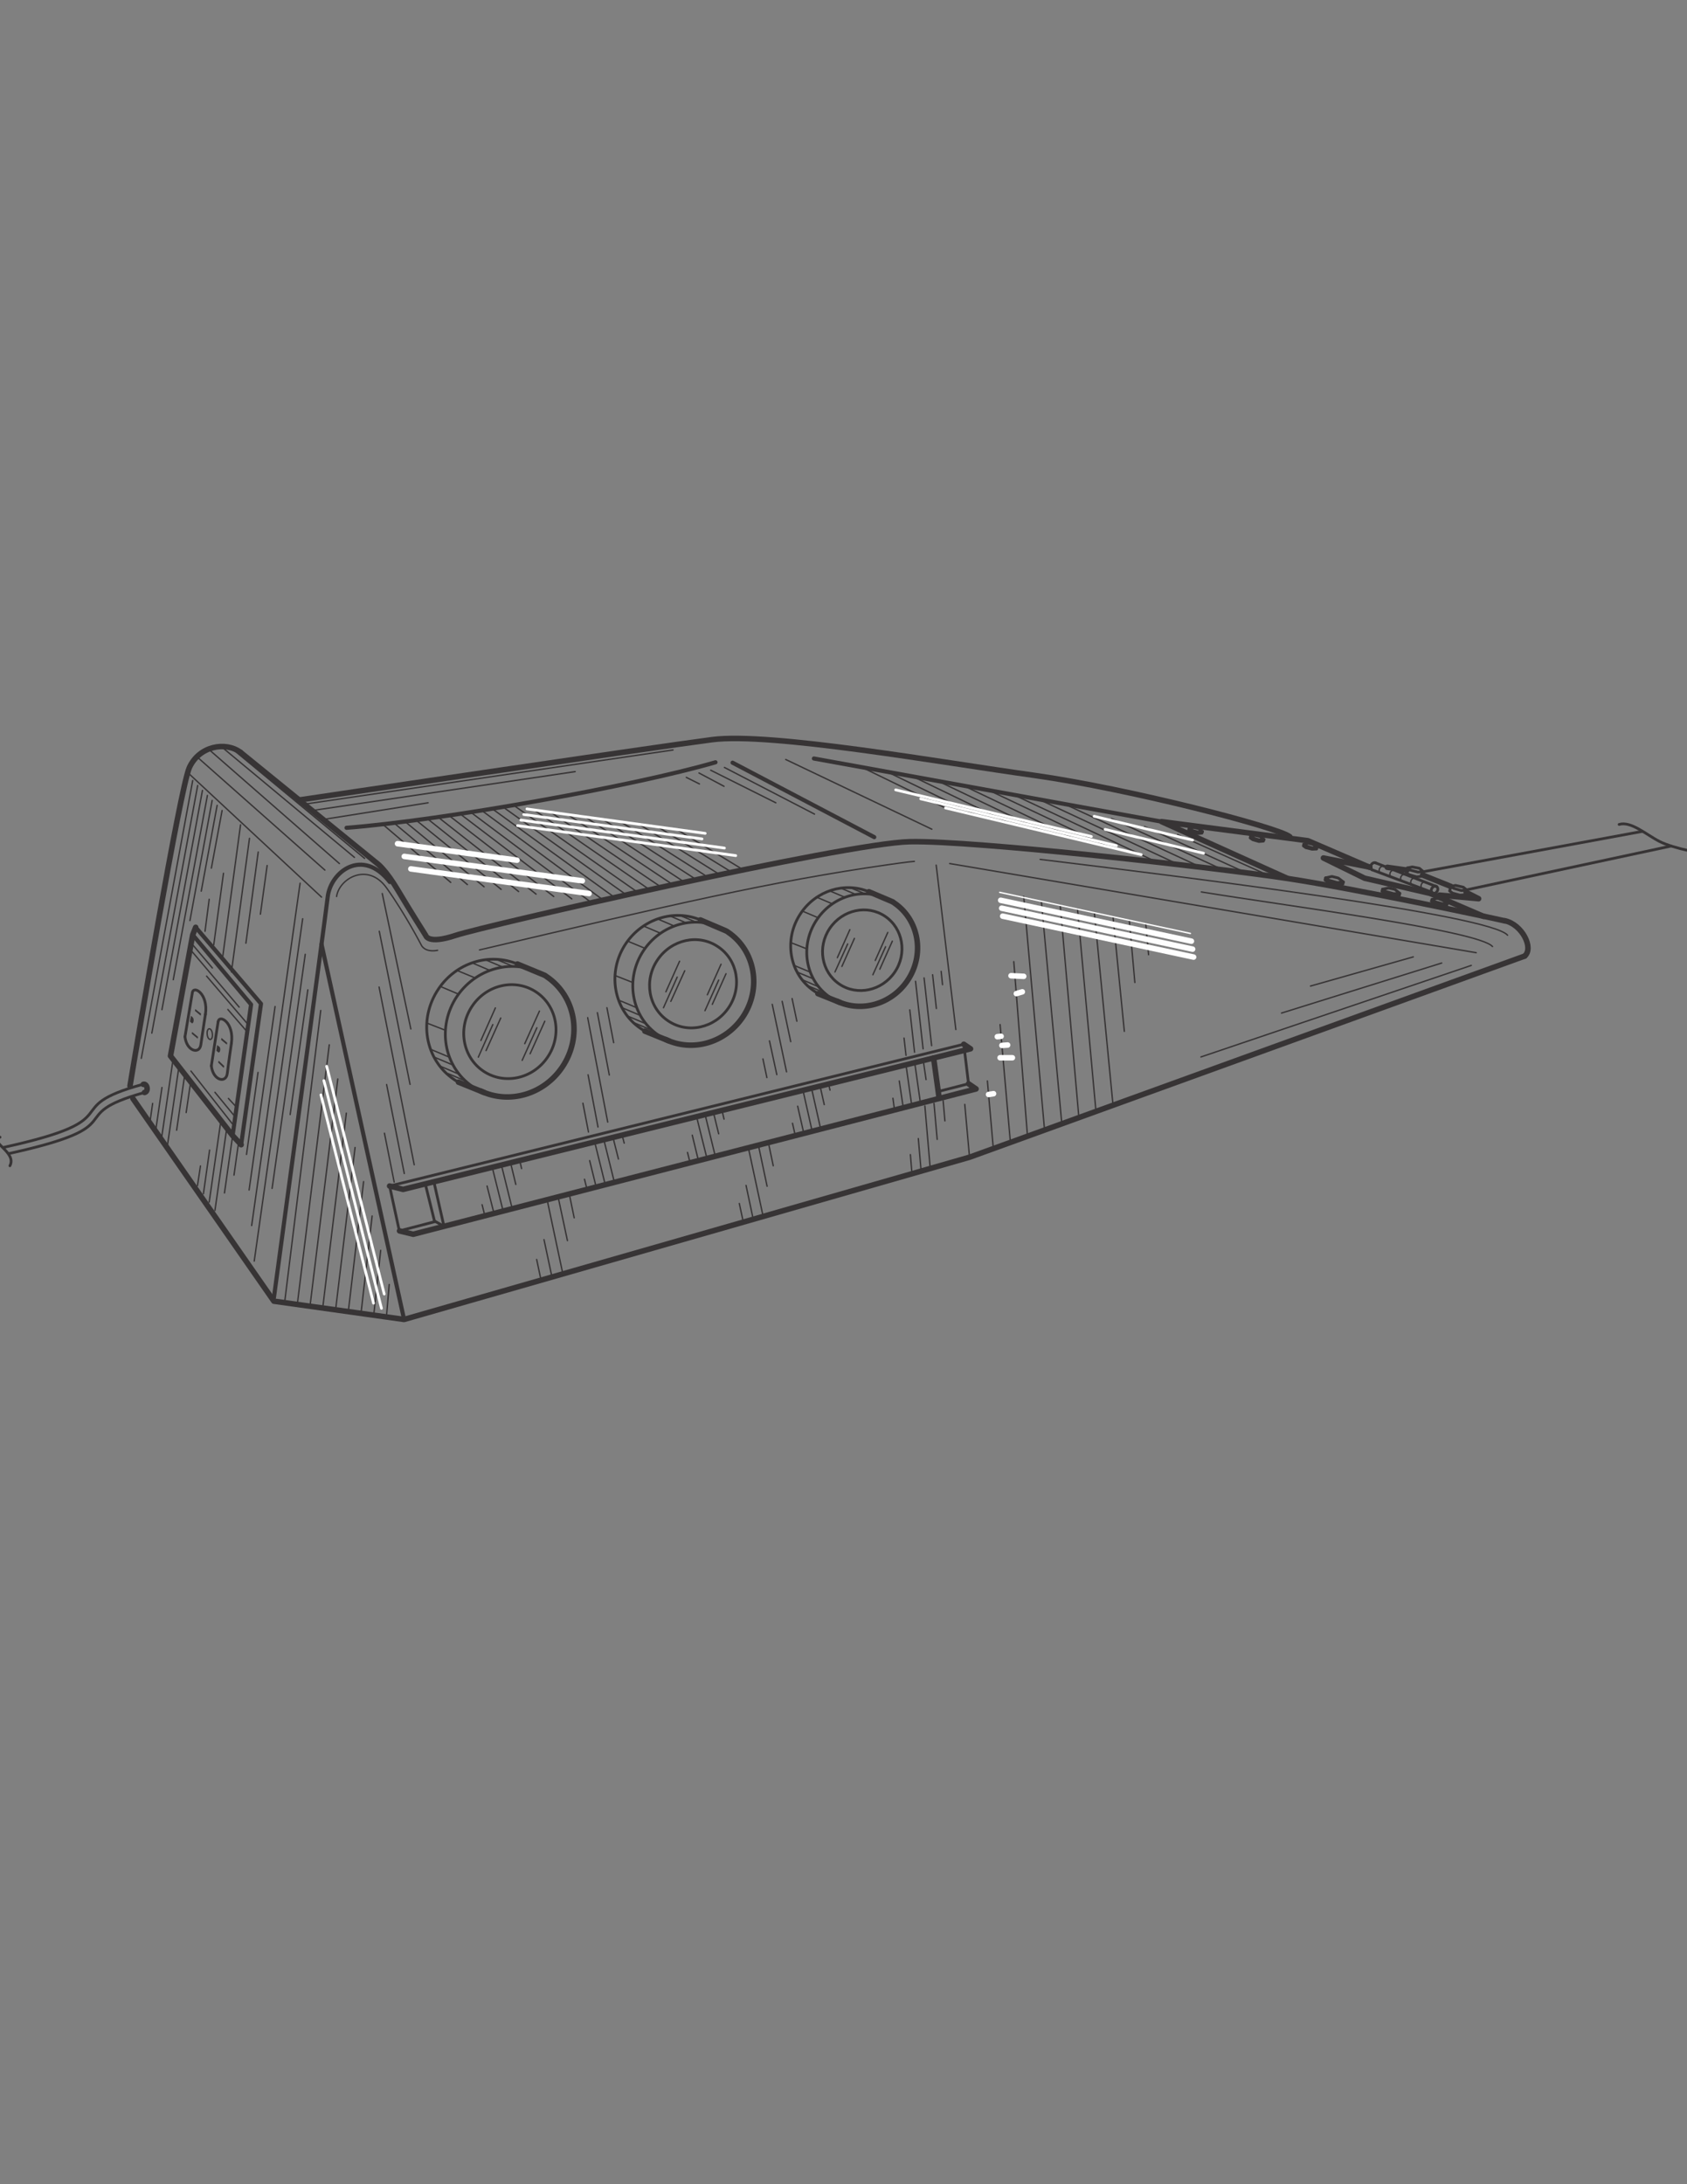 <?xml version="1.0" encoding="UTF-8" standalone="no"?>
<!-- Creator: Corel DESIGNER X5 -->
<svg
    xmlns:inkscape="http://www.inkscape.org/namespaces/inkscape"
    xmlns:rdf="http://www.w3.org/1999/02/22-rdf-syntax-ns#"
    xmlns="http://www.w3.org/2000/svg"
    xmlns:dc="http://purl.org/dc/elements/1.1/"
    xmlns:ns1="http://sozi.baierouge.fr"
    xmlns:cc="http://web.resource.org/cc/"
    xmlns:xlink="http://www.w3.org/1999/xlink"
    xmlns:sodipodi="http://sodipodi.sourceforge.net/DTD/sodipodi-0.dtd"
    style="fill-rule:evenodd;text-rendering:geometricPrecision;image-rendering:optimizeQuality;clip-rule:evenodd;shape-rendering:geometricPrecision"
    xml:space="preserve"
    viewBox="0 0 8500 11000"
  >
 <rect x="0" y="0" width="8500" height="11000" fill="#808080" stroke="none"/>
 <defs
    >
  <style
        type="text/css"
      >
    .str3 {stroke:#373435;stroke-width:6.945;stroke-linecap:round;stroke-linejoin:round}
    .str6 {stroke:#FEFEFE;stroke-width:6.945;stroke-linecap:round;stroke-linejoin:round}
    .str2 {stroke:#373435;stroke-width:13.89;stroke-linecap:round;stroke-linejoin:round}
    .str5 {stroke:#FEFEFE;stroke-width:13.89;stroke-linecap:round;stroke-linejoin:round}
    .str0 {stroke:#373435;stroke-width:20.835;stroke-linecap:round;stroke-linejoin:round}
    .str1 {stroke:#373435;stroke-width:27.779;stroke-linecap:round;stroke-linejoin:round}
    .str4 {stroke:#FEFEFE;stroke-width:27.779;stroke-linecap:round;stroke-linejoin:round}
    .fil2 {fill:none}
    .fil0 {fill:none;fill-rule:nonzero}
    .fil1 {fill:#373435}
  </style
    >
 </defs
  >
 <g
      id="Layer_x0020_1"
    >
  <path
        class="fil0 str0"
        d="m1380 6536s256-1890 271-2018c14-128 176-252 313-76"
    />
  <line
        y1="4755"
        x2="2036"
        x1="1620"
        y2="6645"
        class="fil0 str0"
    />
  <path
        class="fil0 str0"
        d="m1746 4169c487-38 1451-211 1859-330"
    />
  <line
        y1="3841"
        x2="4405"
        x1="3691"
        y2="4216"
        class="fil0 str0"
    />
  <line
        y1="3820"
        x2="5853"
        x1="4101"
        y2="4138"
        class="fil0 str0"
    />
  <polyline
        points="986 4670 1315 5055 1215 5765"
        class="fil0 str0"
    />
  <polyline
        points="971 4708 1265 5059 1172 5719"
        class="fil0 str0"
    />
  <polyline
        points="670 5533 1380 6553 2036 6645 4885 5828 7682 4815"
        class="fil0 str1"
    />
  <path
        class="fil0 str1"
        d="m1212 3789l693 563s41 32 99 130 141 229 141 229 9 47 150 0c140-47 1964-465 2289-472s1559 133 1902 185 1035 199 1097 214"
    />
  <path
        class="fil0 str1"
        d="m7582 4637c88 19 147 138 100 178"
    />
  <path
        class="fil0 str1"
        d="m6499 4214c-57-47-812-242-1287-309-475-66-1330-218-1624-180s-2081 304-2081 304"
    />
  <path
        class="fil0 str1"
        d="m1212 3789c-75-56-208-33-258 77-46 103-268 1414-299 1603"
    />
  <path
        class="fil0 str2"
        d="m728 5502c-426 119-31 164-685 308"
    />
  <path
        class="fil0 str2"
        d="m723 5460c-446 121-43 173-703 318"
    />
  <path
        class="fil0 str2"
        d="m0 5727c-57 26 86 75 50 144"
    />
  <path
        class="fil0 str1"
        d="m728 5502c23-5 13-47-6-41"
    />
  <polyline
        points="986 4670 971 4708 859 5318 1172 5719 1215 5765"
        class="fil0 str1"
    />
  <path
        class="fil0 str2"
        d="m2759 5324c74-109 49-256-56-327s-250-40-324 70c-74 109-49 256 56 327s250 40 324-70z"
    />
  <path
        class="fil0 str2"
        d="m2833 5375c103-153 68-356-78-455s-348-55-452 97c-103 153-68 356 78 455s348 55 452-97z"
    />
  <path
        class="fil0 str1"
        d="m2421 5494c144 69 319 18 412-120 103-153 68-356-78-455-1-1-3-2-4-3"
    />
  <path
        class="fil0 str2"
        d="m2607 4855c-142-59-309-7-398 126-103 153-68 356 78 455 4 3 9 6 14 9"
    />
  <line
        y1="4912"
        x2="2607"
        x1="2745"
        y2="4855"
        class="fil0 str1"
    />
  <line
        y1="5502"
        x2="2310"
        x1="2439"
        y2="5450"
        class="fil0 str1"
    />
  <line
        y1="4866"
        x2="2499"
        x1="2584"
        y2="4831"
        class="fil0 str3"
    />
  <line
        y1="4870"
        x2="2447"
        x1="2532"
        y2="4834"
        class="fil0 str3"
    />
  <line
        y1="4887"
        x2="2383"
        x1="2468"
        y2="4851"
        class="fil0 str3"
    />
  <line
        y1="4925"
        x2="2309"
        x1="2394"
        y2="4890"
        class="fil0 str3"
    />
  <line
        y1="5007"
        x2="2226"
        x1="2311"
        y2="4971"
        class="fil0 str3"
    />
  <line
        y1="5189"
        x2="2150"
        x1="2245"
        y2="5152"
        class="fil0 str3"
    />
  <polyline
        points="2266 5325 2190 5293 2171 5285"
        class="fil0 str3"
    />
  <polyline
        points="2283 5364 2200 5329 2188 5324"
        class="fil0 str3"
    />
  <line
        y1="5409"
        x2="2217"
        x1="2311"
        y2="5369"
        class="fil0 str3"
    />
  <line
        y1="5443"
        x2="2258"
        x1="2343"
        y2="5407"
        class="fil0 str3"
    />
  <line
        y1="5076"
        x2="2423"
        x1="2496"
        y2="5240"
        class="fil0 str3"
    />
  <line
        y1="5092"
        x2="2644"
        x1="2718"
        y2="5256"
        class="fil0 str3"
    />
  <line
        y1="5160"
        x2="2410"
        x1="2483"
        y2="5324"
        class="fil0 str3"
    />
  <line
        y1="5176"
        x2="2631"
        x1="2705"
        y2="5340"
        class="fil0 str3"
    />
  <line
        y1="5127"
        x2="2449"
        x1="2523"
        y2="5291"
        class="fil0 str3"
    />
  <line
        y1="5143"
        x2="2671"
        x1="2745"
        y2="5307"
        class="fil0 str3"
    />
  <path
        class="fil0 str2"
        d="m3671 5075c70-103 46-241-53-307-99-67-235-37-305 66s-46 241 53 307c99 67 235 37 305-66z"
    />
  <path
        class="fil0 str2"
        d="m3742 5122c97-143 64-335-73-428s-328-52-425 91-64 335 73 428 328 52 425-91z"
    />
  <path
        class="fil0 str1"
        d="m3354 5235c135 65 300 17 388-112 97-143 64-335-73-428-1-1-3-2-4-3"
    />
  <path
        class="fil0 str2"
        d="m3529 4633c-133-56-290-6-375 118-97 143-64 335 73 428 4 3 9 6 13 8"
    />
  <line
        y1="4688"
        x2="3529"
        x1="3658"
        y2="4633"
        class="fil0 str1"
    />
  <line
        y1="5242"
        x2="3249"
        x1="3370"
        y2="5193"
        class="fil0 str1"
    />
  <line
        y1="4644"
        x2="3427"
        x1="3507"
        y2="4611"
        class="fil0 str3"
    />
  <line
        y1="4648"
        x2="3378"
        x1="3458"
        y2="4614"
        class="fil0 str3"
    />
  <line
        y1="4664"
        x2="3318"
        x1="3398"
        y2="4630"
        class="fil0 str3"
    />
  <line
        y1="4700"
        x2="3248"
        x1="3328"
        y2="4666"
        class="fil0 str3"
    />
  <line
        y1="4776"
        x2="3170"
        x1="3250"
        y2="4743"
        class="fil0 str3"
    />
  <line
        y1="4948"
        x2="3099"
        x1="3188"
        y2="4913"
        class="fil0 str3"
    />
  <polyline
        points="3208 5075 3137 5045 3118 5038"
        class="fil0 str3"
    />
  <polyline
        points="3224 5113 3146 5080 3135 5075"
        class="fil0 str3"
    />
  <line
        y1="5154"
        x2="3162"
        x1="3250"
        y2="5117"
        class="fil0 str3"
    />
  <line
        y1="5187"
        x2="3200"
        x1="3280"
        y2="5153"
        class="fil0 str3"
    />
  <line
        y1="4841"
        x2="3355"
        x1="3424"
        y2="4995"
        class="fil0 str3"
    />
  <line
        y1="4856"
        x2="3564"
        x1="3633"
        y2="5010"
        class="fil0 str3"
    />
  <line
        y1="4921"
        x2="3343"
        x1="3412"
        y2="5075"
        class="fil0 str3"
    />
  <line
        y1="4936"
        x2="3552"
        x1="3621"
        y2="5090"
        class="fil0 str3"
    />
  <line
        y1="4889"
        x2="3380"
        x1="3450"
        y2="5043"
        class="fil0 str3"
    />
  <line
        y1="4904"
        x2="3589"
        x1="3658"
        y2="5058"
        class="fil0 str3"
    />
  <path
        class="fil0 str2"
        d="m4508 4896c64-94 42-220-48-281s-215-34-279 60-42 220 48 281 215 34 279-60z"
    />
  <path
        class="fil0 str2"
        d="m4572 4939c89-131 59-307-67-392s-300-48-389 84c-89 131-59 307 67 392s300 48 389-84z"
    />
  <path
        class="fil0 str1"
        d="m4217 5042c124 59 275 15 355-103 89-131 59-307-67-392-1-1-3-2-4-3"
    />
  <path
        class="fil0 str2"
        d="m4378 4491c-122-51-266-6-343 108-89 131-59 307 67 392 4 3 8 5 12 8"
    />
  <line
        y1="4541"
        x2="4378"
        x1="4496"
        y2="4491"
        class="fil0 str1"
    />
  <line
        y1="5049"
        x2="4121"
        x1="4233"
        y2="5004"
        class="fil0 str1"
    />
  <line
        y1="4501"
        x2="4284"
        x1="4358"
        y2="4471"
        class="fil0 str3"
    />
  <line
        y1="4505"
        x2="4239"
        x1="4313"
        y2="4474"
        class="fil0 str3"
    />
  <line
        y1="4519"
        x2="4184"
        x1="4257"
        y2="4488"
        class="fil0 str3"
    />
  <line
        y1="4552"
        x2="4121"
        x1="4194"
        y2="4521"
        class="fil0 str3"
    />
  <line
        y1="4622"
        x2="4049"
        x1="4122"
        y2="4591"
        class="fil0 str3"
    />
  <line
        y1="4779"
        x2="3984"
        x1="4066"
        y2="4747"
        class="fil0 str3"
    />
  <polyline
        points="4083 4896 4018 4869 4002 4862"
        class="fil0 str3"
    />
  <polyline
        points="4099 4930 4027 4900 4017 4895"
        class="fil0 str3"
    />
  <line
        y1="4969"
        x2="4042"
        x1="4123"
        y2="4934"
        class="fil0 str3"
    />
  <line
        y1="4998"
        x2="4077"
        x1="4150"
        y2="4967"
        class="fil0 str3"
    />
  <line
        y1="4682"
        x2="4219"
        x1="4282"
        y2="4823"
        class="fil0 str3"
    />
  <line
        y1="4696"
        x2="4410"
        x1="4473"
        y2="4837"
        class="fil0 str3"
    />
  <line
        y1="4754"
        x2="4207"
        x1="4271"
        y2="4895"
        class="fil0 str3"
    />
  <line
        y1="4768"
        x2="4398"
        x1="4462"
        y2="4909"
        class="fil0 str3"
    />
  <line
        y1="4726"
        x2="4242"
        x1="4305"
        y2="4867"
        class="fil0 str3"
    />
  <line
        y1="4740"
        x2="4433"
        x1="4496"
        y2="4881"
        class="fil0 str3"
    />
  <polyline
        points="2193 6152 2012 6199 1963 5973 4856 5259 4880 5458 4727 5497"
        class="fil0 str2"
    />
  <polyline
        points="1963 5973 2031 5990 4890 5282 4856 5259"
        class="fil0 str1"
    />
  <polyline
        points="2013 6199 2082 6216 4918 5484 4880 5458"
        class="fil0 str1"
    />
  <polyline
        points="2186 5951 2237 6176 2189 6149 2142 5959"
        class="fil0 str2"
    />
  <line
        y1="5532"
        x2="4704"
        x1="4732"
        y2="5328"
        class="fil0 str1"
    />
  <line
        y1="3766"
        x2="1837"
        x1="1164"
        y2="4323"
        class="fil0 str3"
    />
  <line
        y1="3760"
        x2="1786"
        x1="1115"
        y2="4318"
        class="fil0 str3"
    />
  <line
        y1="4349"
        x2="1051"
        x1="1710"
        y2="3773"
        class="fil0 str3"
    />
  <line
        y1="4382"
        x2="992"
        x1="1637"
        y2="3811"
        class="fil0 str3"
    />
  <line
        y1="4518"
        x2="946"
        x1="1620"
        y2="3891"
        class="fil0 str3"
    />
  <path
        class="fil0 str3"
        d="m1696 4515c12-90 157-176 252-43s176 290 176 290 17 36 81 24"
    />
  <path
        class="fil0 str3"
        d="m4607 4338c-21 1-115 14-134 17-594 85-1077 199-2057 429"
    />
  <line
        y1="4176"
        x2="3959"
        x1="4695"
        y2="3825"
        class="fil0 str3"
    />
  <path
        class="fil0 str2"
        d="m1166 5254s-15 102-21 153c-7 51-72 34-80-39"
    />
  <path
        class="fil0 str2"
        d="m1035 5108s-16 102-23 153-72 33-80-40"
    />
  <path
        class="fil0 str2"
        d="m1099 5146c6-40 82 4 67 108"
    />
  <path
        class="fil0 str2"
        d="m969 5e3c6-40 82 5 66 109"
    />
  <line
        y1="5146"
        x2="1065"
        x1="1099"
        y2="5367"
        class="fil0 str2"
    />
  <line
        y1="5e3"
        x2="932"
        x1="969"
        y2="5221"
        class="fil0 str2"
    />
  <polygon
        points="1116 5227 1145 5252 1143 5261 1114 5237"
        class="fil1"
    />
  <polygon
        points="984 5082 1013 5105 1011 5115 982 5091"
        class="fil1"
    />
  <polygon
        points="1102 5342 1130 5369 1127 5378 1099 5351"
        class="fil1"
    />
  <polygon
        points="968 5197 998 5222 996 5231 966 5206"
        class="fil1"
    />
  <path
        class="fil1"
        d="m1103 5270l-9-7-4 29 9 7c10 8 16-21 5-29z"
    />
  <path
        class="fil1"
        d="m971 5123l-9-7-5 29 8 7c10 8 16-21 5-29z"
    />
  <path
        class="fil2 str1"
        d="m6485 4423l-632-285 737 96 311 134m311 134l263 113"
    />
  <polygon
        points="6325 4207 6301 4212 6314 4221 6345 4230 6369 4228 6349 4213"
        class="fil2 str2"
    />
  <polygon
        points="6592 4247 6569 4252 6582 4261 6613 4270 6636 4268 6616 4252"
        class="fil2 str2"
    />
  <polygon
        points="7242 4524 7215 4530 7230 4541 7266 4551 7293 4549 7270 4531"
        class="fil2 str2"
    />
  <polygon
        points="7333 4459 7310 4464 7325 4474 7363 4485 7390 4482 7373 4468"
        class="fil2 str2"
    />
  <polygon
        points="7116 4366 7091 4371 7106 4382 7144 4392 7172 4390 7152 4373"
        class="fil2 str2"
    />
  <polygon
        points="6997 4472 6966 4478 6983 4490 7023 4501 7053 4499 7028 4479"
        class="fil2 str2"
    />
  <polygon
        points="6711 4414 6679 4421 6696 4433 6738 4445 6769 4442 6743 4422"
        class="fil2 str2"
    />
  <polygon
        points="6015 4167 5991 4172 6004 4181 6035 4190 6059 4188 6039 4173"
        class="fil2 str2"
    />
  <polyline
        points="6301 4212 6299 4220 6312 4229 6343 4238 6366 4236 6369 4228"
        class="fil2 str2"
    />
  <polyline
        points="6569 4252 6567 4260 6579 4269 6611 4277 6634 4276 6636 4268"
        class="fil2 str2"
    />
  <polyline
        points="7215 4530 7212 4539 7227 4550 7263 4560 7290 4558 7293 4549"
        class="fil2 str2"
    />
  <polyline
        points="7310 4464 7304 4487 7319 4498 7356 4508 7384 4506 7390 4482"
        class="fil2 str2"
    />
  <polyline
        points="7091 4371 7085 4395 7100 4405 7138 4416 7166 4413 7171 4390"
        class="fil2 str2"
    />
  <polyline
        points="6966 4478 6963 4489 6980 4500 7021 4511 7051 4509 7053 4499"
        class="fil2 str2"
    />
  <polyline
        points="6679 4421 6676 4432 6693 4444 6735 4455 6766 4453 6769 4442"
        class="fil2 str2"
    />
  <polyline
        points="5991 4172 5989 4180 6002 4189 6033 4198 6056 4196 6059 4188"
        class="fil2 str2"
    />
  <polyline
        points="7213 4501 6876 4423 6668 4321 6902 4367"
        class="fil2 str1"
    />
  <path
        class="fil2 str2"
        d="m7218 4498c7 4 17 0 23-9s4-20-3-25c-7-4-17 0-23 9s-4 20 3 25z"
    />
  <path
        class="fil2 str2"
        d="m6932 4346c-7-4-17 0-23 9s-4 20 3 25"
    />
  <path
        class="fil2 str3"
        d="m7082 4405c-7-4-17 0-22 8-5 9-4 19 3 23"
    />
  <path
        class="fil2 str3"
        d="m7133 4424c-7-4-17 0-22 8-5 9-4 19 3 23"
    />
  <path
        class="fil2 str3"
        d="m7185 4443c-7-4-17 0-22 8-5 9-4 19 3 23"
    />
  <path
        class="fil2 str3"
        d="m7028 4384c-7-4-17 0-22 8-5 9-4 19 3 23"
    />
  <path
        class="fil2 str3"
        d="m6974 4364c-7-4-17 0-22 8-5 9-4 19 3 23"
    />
  <line
        y1="4346"
        x2="7238"
        x1="6932"
        y2="4465"
        class="fil2 str2"
    />
  <line
        y1="4493"
        x2="6912"
        x1="7213"
        y2="4380"
        class="fil2 str2"
    />
  <polyline
        points="7253 4508 7450 4526 7387 4494"
        class="fil2 str1"
    />
  <path
        class="fil2 str1"
        d="m7310 4464l-142-57m-79-25l-99-14"
    />
  <line
        y1="4357"
        x2="4816"
        x1="4717"
        y2="5185"
        class="fil2 str3"
    />
  <line
        y1="5562"
        x2="4885"
        x1="4861"
        y2="5828"
        class="fil2 str3"
    />
  <line
        y1="4349"
        x2="7438"
        x1="4785"
        y2="4798"
        class="fil2 str3"
    />
  <line
        y1="4151"
        x2="2271"
        x1="1928"
        y2="4444"
        class="fil2 str3"
    />
  <path
        class="fil2 str3"
        d="m1982 4142c124 104 249 209 373 313"
    />
  <path
        class="fil2 str3"
        d="m2040 4137c133 110 266 220 399 329"
    />
  <path
        class="fil2 str3"
        d="m2096 4130c143 116 286 232 429 349"
    />
  <path
        class="fil2 str3"
        d="m2152 4122c154 123 307 245 461 368"
    />
  <path
        class="fil2 str3"
        d="m2207 4115c165 129 329 259 494 388"
    />
  <path
        class="fil2 str3"
        d="m2262 4107l528 408"
    />
  <path
        class="fil2 str3"
        d="m2317 4098l564 429"
    />
  <path
        class="fil2 str3"
        d="m2371 4090c203 152 405 303 608 455"
    />
  <path
        class="fil2 str3"
        d="m2426 4081c204 150 408 300 612 451"
    />
  <path
        class="fil2 str3"
        d="m2480 4073c205 149 411 298 616 446"
    />
  <path
        class="fil2 str3"
        d="m2534 4064c207 147 414 295 621 442"
    />
  <path
        class="fil2 str3"
        d="m2587 4055c208 146 417 292 625 438"
    />
  <path
        class="fil2 str3"
        d="m2689 4078c194 134 389 268 583 402"
    />
  <path
        class="fil2 str3"
        d="m2774 4090c185 126 371 251 556 377"
    />
  <path
        class="fil2 str3"
        d="m2860 4102l531 354"
    />
  <path
        class="fil2 str3"
        d="m2948 4114c168 110 336 220 504 331"
    />
  <path
        class="fil2 str3"
        d="m3037 4126c158 102 316 204 473 305"
    />
  <path
        class="fil2 str3"
        d="m3128 4139c147 93 294 187 441 280"
    />
  <path
        class="fil2 str3"
        d="m3220 4151c136 85 272 169 407 254"
    />
  <path
        class="fil2 str3"
        d="m3314 4164l372 228"
    />
  <line
        y1="4177"
        x2="3744"
        x1="3409"
        y2="4380"
        class="fil2 str3"
    />
  <line
        y1="4500"
        x2="2070"
        x1="2968"
        y2="4376"
        class="fil2 str4"
    />
  <line
        y1="4436"
        x2="2037"
        x1="2934"
        y2="4313"
        class="fil2 str4"
    />
  <line
        y1="4332"
        x2="2003"
        x1="2605"
        y2="4249"
        class="fil2 str4"
    />
  <line
        y1="4074"
        x2="3553"
        x1="2655"
        y2="4197"
        class="fil2 str5"
    />
  <line
        y1="4102"
        x2="3537"
        x1="2639"
        y2="4225"
        class="fil2 str5"
    />
  <line
        y1="4130"
        x2="3650"
        x1="2624"
        y2="4271"
        class="fil2 str5"
    />
  <line
        y1="4158"
        x2="3707"
        x1="2608"
        y2="4309"
        class="fil2 str5"
    />
  <line
        y1="4050"
        x2="3391"
        x1="1533"
        y2="3777"
        class="fil2 str3"
    />
  <line
        y1="4082"
        x2="2898"
        x1="1573"
        y2="3886"
        class="fil2 str3"
    />
  <line
        y1="4127"
        x2="2157"
        x1="1628"
        y2="4043"
        class="fil2 str3"
    />
  <line
        y1="3865"
        x2="4104"
        x1="3650"
        y2="4100"
        class="fil2 str3"
    />
  <line
        y1="3879"
        x2="3909"
        x1="3581"
        y2="4043"
        class="fil2 str3"
    />
  <line
        y1="3893"
        x2="3648"
        x1="3522"
        y2="3960"
        class="fil2 str3"
    />
  <line
        y1="3915"
        x2="3524"
        x1="3458"
        y2="3948"
        class="fil2 str3"
    />
  <line
        y1="5785"
        x2="4975"
        x1="5005"
        y2="5444"
        class="fil2 str3"
    />
  <line
        y1="5754"
        x2="5039"
        x1="5091"
        y2="5160"
        class="fil2 str3"
    />
  <line
        y1="5722"
        x2="5108"
        x1="5177"
        y2="4843"
        class="fil2 str3"
    />
  <line
        y1="5691"
        x2="5158"
        x1="5263"
        y2="4515"
        class="fil2 str3"
    />
  <line
        y1="5660"
        x2="5247"
        x1="5350"
        y2="4539"
        class="fil2 str3"
    />
  <line
        y1="5629"
        x2="5342"
        x1="5436"
        y2="4560"
        class="fil2 str3"
    />
  <line
        y1="5597"
        x2="5429"
        x1="5522"
        y2="4578"
        class="fil2 str3"
    />
  <line
        y1="5566"
        x2="5514"
        x1="5608"
        y2="4597"
        class="fil2 str3"
    />
  <line
        y1="4617"
        x2="5665"
        x1="5608"
        y2="5194"
        class="fil2 str3"
    />
  <line
        y1="4948"
        x2="5690"
        x1="5718"
        y2="4634"
        class="fil2 str3"
    />
  <line
        y1="4808"
        x2="5773"
        x1="5787"
        y2="4652"
        class="fil2 str3"
    />
  <line
        y1="4494"
        x2="5998"
        x1="5037"
        y2="4701"
        class="fil2 str6"
    />
  <line
        y1="4534"
        x2="6003"
        x1="5042"
        y2="4740"
        class="fil2 str4"
    />
  <line
        y1="4574"
        x2="6009"
        x1="5047"
        y2="4780"
        class="fil2 str4"
    />
  <line
        y1="4614"
        x2="6014"
        x1="5052"
        y2="4820"
        class="fil2 str4"
    />
  <line
        y1="5221"
        x2="5044"
        x1="5025"
        y2="5219"
        class="fil2 str4"
    />
  <line
        y1="5265"
        x2="5077"
        x1="5048"
        y2="5263"
        class="fil2 str4"
    />
  <line
        y1="5327"
        x2="5101"
        x1="5039"
        y2="5327"
        class="fil2 str4"
    />
  <line
        y1="5512"
        x2="5006"
        x1="4981"
        y2="5508"
        class="fil2 str4"
    />
  <line
        y1="4914"
        x2="5158"
        x1="5094"
        y2="4917"
        class="fil2 str4"
    />
  <line
        y1="5004"
        x2="5151"
        x1="5121"
        y2="4995"
        class="fil2 str4"
    />
  <path
        class="fil2 str3"
        d="m5241 4328c722 88 2269 278 2355 382"
    />
  <path
        class="fil2 str3"
        d="m6053 4492c401 66 1398 194 1467 275"
    />
  <line
        y1="3864"
        x2="4764"
        x1="4342"
        y2="4069"
        class="fil2 str3"
    />
  <path
        class="fil2 str3"
        d="m4470 3887c152 74 304 147 456 221m365 177c2 1 3 2 5 3"
    />
  <path
        class="fil2 str3"
        d="m4598 3910c164 79 327 158 491 237m308 148c3 2 6 3 9 5"
    />
  <path
        class="fil2 str3"
        d="m4725 3933c176 84 351 168 527 252m250 120c4 2 8 4 13 6"
    />
  <path
        class="fil2 str3"
        d="m4853 3956c188 90 376 179 564 269m193 92c5 2 10 5 15 7"
    />
  <path
        class="fil2 str3"
        d="m4980 3979c201 95 402 190 603 285m135 64c5 3 11 5 16 8"
    />
  <path
        class="fil2 str3"
        d="m5108 4003c245 115 491 230 736 346"
    />
  <path
        class="fil2 str3"
        d="m5235 4026c239 112 479 223 718 335"
    />
  <path
        class="fil2 str3"
        d="m5363 4049c233 108 467 216 700 324"
    />
  <path
        class="fil2 str3"
        d="m5601 4123c190 87 381 175 571 262"
    />
  <path
        class="fil2 str3"
        d="m5767 4163c172 78 344 156 515 234"
    />
  <line
        y1="4203"
        x2="6392"
        x1="5933"
        y2="4409"
        class="fil2 str3"
    />
  <line
        y1="4069"
        x2="5750"
        x1="4764"
        y2="4304"
        class="fil2 str5"
    />
  <line
        y1="4023"
        x2="5625"
        x1="4639"
        y2="4259"
        class="fil2 str5"
    />
  <line
        y1="3978"
        x2="5499"
        x1="4513"
        y2="4213"
        class="fil2 str5"
    />
  <line
        y1="4231"
        x2="5513"
        x1="6009"
        y2="4111"
        class="fil2 str5"
    />
  <line
        y1="4297"
        x2="5568"
        x1="6064"
        y2="4177"
        class="fil2 str5"
    />
  <line
        y1="4862"
        x2="6051"
        x1="7413"
        y2="5323"
        class="fil2 str3"
    />
  <line
        y1="4850"
        x2="6457"
        x1="7264"
        y2="5102"
        class="fil2 str3"
    />
  <line
        y1="4819"
        x2="6603"
        x1="7121"
        y2="4966"
        class="fil2 str3"
    />
  <line
        y1="6123"
        x2="2429"
        x1="2443"
        y2="6067"
        class="fil2 str3"
    />
  <line
        y1="6111"
        x2="2454"
        x1="2489"
        y2="5973"
        class="fil2 str3"
    />
  <line
        y1="6099"
        x2="2480"
        x1="2535"
        y2="5878"
        class="fil2 str3"
    />
  <line
        y1="6088"
        x2="2526"
        x1="2581"
        y2="5866"
        class="fil2 str3"
    />
  <line
        y1="5965"
        x2="2572"
        x1="2599"
        y2="5854"
        class="fil2 str3"
    />
  <line
        y1="5885"
        x2="2618"
        x1="2628"
        y2="5842"
        class="fil2 str3"
    />
  <line
        y1="5995"
        x2="2945"
        x1="2959"
        y2="5939"
        class="fil2 str3"
    />
  <line
        y1="5983"
        x2="2971"
        x1="3005"
        y2="5845"
        class="fil2 str3"
    />
  <line
        y1="5972"
        x2="2996"
        x1="3051"
        y2="5750"
        class="fil2 str3"
    />
  <line
        y1="5960"
        x2="3042"
        x1="3097"
        y2="5738"
        class="fil2 str3"
    />
  <line
        y1="5837"
        x2="3088"
        x1="3116"
        y2="5726"
        class="fil2 str3"
    />
  <line
        y1="5757"
        x2="3134"
        x1="3145"
        y2="5714"
        class="fil2 str3"
    />
  <line
        y1="5856"
        x2="3464"
        x1="3477"
        y2="5804"
        class="fil2 str3"
    />
  <line
        y1="5845"
        x2="3488"
        x1="3519"
        y2="5717"
        class="fil2 str3"
    />
  <line
        y1="5834"
        x2="3511"
        x1="3562"
        y2="5629"
        class="fil2 str3"
    />
  <line
        y1="5823"
        x2="3554"
        x1="3604"
        y2="5619"
        class="fil2 str3"
    />
  <line
        y1="5710"
        x2="3596"
        x1="3621"
        y2="5608"
        class="fil2 str3"
    />
  <line
        y1="5636"
        x2="3639"
        x1="3648"
        y2="5597"
        class="fil2 str3"
    />
  <line
        y1="5315"
        x2="4555"
        x1="4565"
        y2="5228"
        class="fil2 str3"
    />
  <line
        y1="5299"
        x2="4584"
        x1="4608"
        y2="5086"
        class="fil2 str3"
    />
  <line
        y1="5282"
        x2="4613"
        x1="4651"
        y2="4942"
        class="fil2 str3"
    />
  <line
        y1="5266"
        x2="4656"
        x1="4694"
        y2="4925"
        class="fil2 str3"
    />
  <line
        y1="5079"
        x2="4699"
        x1="4718"
        y2="4909"
        class="fil2 str3"
    />
  <line
        y1="4959"
        x2="4742"
        x1="4749"
        y2="4892"
        class="fil2 str3"
    />
  <line
        y1="5710"
        x2="3993"
        x1="4005"
        y2="5657"
        class="fil2 str3"
    />
  <line
        y1="5699"
        x2="4019"
        x1="4048"
        y2="5571"
        class="fil2 str3"
    />
  <line
        y1="5688"
        x2="4044"
        x1="4090"
        y2="5483"
        class="fil2 str3"
    />
  <line
        y1="5677"
        x2="4087"
        x1="4133"
        y2="5472"
        class="fil2 str3"
    />
  <line
        y1="5563"
        x2="4130"
        x1="4153"
        y2="5461"
        class="fil2 str3"
    />
  <line
        y1="5490"
        x2="4173"
        x1="4182"
        y2="5450"
        class="fil2 str3"
    />
  <line
        y1="5583"
        x2="4499"
        x1="4506"
        y2="5531"
        class="fil2 str3"
    />
  <line
        y1="5572"
        x2="4531"
        x1="4550"
        y2="5444"
        class="fil2 str3"
    />
  <line
        y1="5561"
        x2="4564"
        x1="4593"
        y2="5357"
        class="fil2 str3"
    />
  <line
        y1="5551"
        x2="4608"
        x1="4637"
        y2="5346"
        class="fil2 str3"
    />
  <line
        y1="5437"
        x2="4651"
        x1="4666"
        y2="5335"
        class="fil2 str3"
    />
  <line
        y1="5364"
        x2="4695"
        x1="4701"
        y2="5324"
        class="fil2 str3"
    />
  <line
        y1="6343"
        x2="2726"
        x1="2704"
        y2="6447"
        class="fil2 str3"
    />
  <line
        y1="6243"
        x2="2781"
        x1="2741"
        y2="6431"
        class="fil2 str3"
    />
  <line
        y1="6039"
        x2="2836"
        x1="2756"
        y2="6416"
        class="fil2 str3"
    />
  <line
        y1="6023"
        x2="2859"
        x1="2811"
        y2="6248"
        class="fil2 str3"
    />
  <line
        y1="6007"
        x2="2893"
        x1="2867"
        y2="6133"
        class="fil2 str3"
    />
  <line
        y1="5707"
        x2="1986"
        x1="1937"
        y2="5953"
        class="fil2 str3"
    />
  <line
        y1="5462"
        x2="2037"
        x1="1948"
        y2="5910"
        class="fil2 str3"
    />
  <line
        y1="4971"
        x2="2087"
        x1="1910"
        y2="5866"
        class="fil2 str3"
    />
  <line
        y1="4690"
        x2="2066"
        x1="1911"
        y2="5461"
        class="fil2 str3"
    />
  <line
        y1="4500"
        x2="2070"
        x1="1926"
        y2="5182"
        class="fil2 str3"
    />
  <line
        y1="6061"
        x2="3745"
        x1="3725"
        y2="6154"
        class="fil2 str3"
    />
  <line
        y1="5970"
        x2="3795"
        x1="3759"
        y2="6140"
        class="fil2 str3"
    />
  <line
        y1="5786"
        x2="3845"
        x1="3772"
        y2="6126"
        class="fil2 str3"
    />
  <line
        y1="5771"
        x2="3865"
        x1="3822"
        y2="5974"
        class="fil2 str3"
    />
  <line
        y1="5757"
        x2="3896"
        x1="3872"
        y2="5871"
        class="fil2 str3"
    />
  <line
        y1="5556"
        x2="2965"
        x1="2937"
        y2="5701"
        class="fil2 str3"
    />
  <line
        y1="5413"
        x2="3013"
        x1="2963"
        y2="5676"
        class="fil2 str3"
    />
  <line
        y1="5125"
        x2="3062"
        x1="2961"
        y2="5651"
        class="fil2 str3"
    />
  <line
        y1="5100"
        x2="3070"
        x1="3010"
        y2="5414"
        class="fil2 str3"
    />
  <line
        y1="5075"
        x2="3092"
        x1="3058"
        y2="5251"
        class="fil2 str3"
    />
  <line
        y1="5333"
        x2="3864"
        x1="3844"
        y2="5427"
        class="fil2 str3"
    />
  <line
        y1="5242"
        x2="3914"
        x1="3877"
        y2="5412"
        class="fil2 str3"
    />
  <line
        y1="5058"
        x2="3963"
        x1="3891"
        y2="5398"
        class="fil2 str3"
    />
  <line
        y1="5043"
        x2="3984"
        x1="3941"
        y2="5246"
        class="fil2 str3"
    />
  <line
        y1="5029"
        x2="4015"
        x1="3991"
        y2="5143"
        class="fil2 str3"
    />
  <line
        y1="5815"
        x2="4594"
        x1="4587"
        y2="5899"
        class="fil2 str3"
    />
  <line
        y1="5734"
        x2="4640"
        x1="4627"
        y2="5886"
        class="fil2 str3"
    />
  <line
        y1="5570"
        x2="4686"
        x1="4660"
        y2="5873"
        class="fil2 str3"
    />
  <line
        y1="5557"
        x2="4722"
        x1="4706"
        y2="5738"
        class="fil2 str3"
    />
  <line
        y1="5544"
        x2="4761"
        x1="4752"
        y2="5645"
        class="fil2 str3"
    />
  <line
        y1="6560"
        x2="1616"
        x1="1434"
        y2="5089"
        class="fil2 str3"
    />
  <path
        class="fil2 str3"
        d="m1498 6569c54-436 107-872 161-1307"
    />
  <path
        class="fil2 str3"
        d="m1562 6578c47-381 93-763 140-1144"
    />
  <path
        class="fil2 str3"
        d="m1626 6587c40-327 79-654 119-981"
    />
  <path
        class="fil2 str3"
        d="m1691 6596c33-272 65-545 98-817"
    />
  <path
        class="fil2 str3"
        d="m1755 6605c26-218 51-436 77-654"
    />
  <path
        class="fil2 str3"
        d="m1819 6614c19-163 37-327 56-490"
    />
  <path
        class="fil2 str3"
        d="m1883 6624c12-109 23-218 35-327"
    />
  <line
        y1="6633"
        x2="1961"
        x1="1947"
        y2="6469"
        class="fil2 str3"
    />
  <line
        y1="5370"
        x2="1936"
        x1="1646"
        y2="6517"
        class="fil2 str5"
    />
  <line
        y1="5442"
        x2="1922"
        x1="1632"
        y2="6589"
        class="fil2 str5"
    />
  <line
        y1="5514"
        x2="1882"
        x1="1617"
        y2="6563"
        class="fil2 str5"
    />
  <line
        y1="5557"
        x2="755"
        x1="769"
        y2="5655"
        class="fil2 str3"
    />
  <line
        y1="5477"
        x2="784"
        x1="816"
        y2="5697"
        class="fil2 str3"
    />
  <line
        y1="5328"
        x2="813"
        x1="873"
        y2="5739"
        class="fil2 str3"
    />
  <line
        y1="5369"
        x2="842"
        x1="902"
        y2="5780"
        class="fil2 str3"
    />
  <line
        y1="5411"
        x2="890"
        x1="931"
        y2="5692"
        class="fil2 str3"
    />
  <line
        y1="5453"
        x2="938"
        x1="960"
        y2="5603"
        class="fil2 str3"
    />
  <line
        y1="4529"
        x2="1033"
        x1="1054"
        y2="4690"
        class="fil2 str3"
    />
  <line
        y1="4398"
        x2="1077"
        x1="1126"
        y2="4758"
        class="fil2 str3"
    />
  <line
        y1="4154"
        x2="1121"
        x1="1212"
        y2="4827"
        class="fil2 str3"
    />
  <line
        y1="4222"
        x2="1166"
        x1="1257"
        y2="4895"
        class="fil2 str3"
    />
  <line
        y1="4291"
        x2="1239"
        x1="1301"
        y2="4750"
        class="fil2 str3"
    />
  <line
        y1="4359"
        x2="1312"
        x1="1346"
        y2="4604"
        class="fil2 str3"
    />
  <line
        y1="5872"
        x2="995"
        x1="1010"
        y2="5971"
        class="fil2 str3"
    />
  <line
        y1="5792"
        x2="1025"
        x1="1056"
        y2="6012"
        class="fil2 str3"
    />
  <line
        y1="5643"
        x2="1054"
        x1="1113"
        y2="6054"
        class="fil2 str3"
    />
  <line
        y1="5685"
        x2="1083"
        x1="1142"
        y2="6096"
        class="fil2 str3"
    />
  <line
        y1="5727"
        x2="1131"
        x1="1171"
        y2="6008"
        class="fil2 str3"
    />
  <line
        y1="5768"
        x2="1179"
        x1="1200"
        y2="5918"
        class="fil2 str3"
    />
  <line
        y1="5401"
        x2="1242"
        x1="1300"
        y2="5814"
        class="fil2 str3"
    />
  <line
        y1="5069"
        x2="1255"
        x1="1386"
        y2="5993"
        class="fil2 str3"
    />
  <line
        y1="4448"
        x2="1268"
        x1="1512"
        y2="6172"
        class="fil2 str3"
    />
  <line
        y1="4627"
        x2="1281"
        x1="1525"
        y2="6351"
        class="fil2 str3"
    />
  <line
        y1="4806"
        x2="1371"
        x1="1538"
        y2="5985"
        class="fil2 str3"
    />
  <line
        y1="4985"
        x2="1462"
        x1="1551"
        y2="5613"
        class="fil2 str3"
    />
  <line
        y1="3931"
        x2="712"
        x1="971"
        y2="5330"
        class="fil2 str3"
    />
  <line
        y1="3956"
        x2="765"
        x1="996"
        y2="5203"
        class="fil2 str3"
    />
  <line
        y1="3981"
        x2="816"
        x1="1020"
        y2="5085"
        class="fil2 str3"
    />
  <line
        y1="4006"
        x2="873"
        x1="1045"
        y2="4934"
        class="fil2 str3"
    />
  <line
        y1="4031"
        x2="957"
        x1="1069"
        y2="4636"
        class="fil2 str3"
    />
  <line
        y1="4056"
        x2="1014"
        x1="1094"
        y2="4488"
        class="fil2 str3"
    />
  <line
        y1="4082"
        x2="1065"
        x1="1119"
        y2="4372"
        class="fil2 str3"
    />
  <line
        y1="4390"
        x2="8275"
        x1="7172"
        y2="4187"
        class="fil2 str2"
    />
  <line
        y1="4484"
        x2="8419"
        x1="7377"
        y2="4261"
        class="fil2 str2"
    />
  <path
        class="fil2 str2"
        d="m8158 4152c60-18 137 52 204 86s240 71 274 58"
    />
  <line
        y1="4757"
        x2="1070"
        x1="970"
        y2="4875"
        class="fil2 str3"
    />
  <line
        y1="4788"
        x2="1205"
        x1="964"
        y2="5072"
        class="fil2 str3"
    />
  <line
        y1="4916"
        x2="1251"
        x1="1041"
        y2="5161"
        class="fil2 str3"
    />
  <line
        y1="5197"
        x2="1148"
        x1="1246"
        y2="5084"
        class="fil2 str3"
    />
  <line
        y1="5659"
        x2="962"
        x1="1170"
        y2="5394"
        class="fil2 str3"
    />
  <line
        y1="5620"
        x2="1083"
        x1="1181"
        y2="5501"
        class="fil2 str3"
    />
  <line
        y1="5570"
        x2="1151"
        x1="1186"
        y2="5532"
        class="fil2 str3"
    />
  <path
        class="fil2 str3"
        d="m1044 5209c1 15 8 26 16 26 7-1 12-13 10-28-1-15-8-26-16-26-7 1-12 13-10 28z"
    />
 </g
  >
</svg
>
